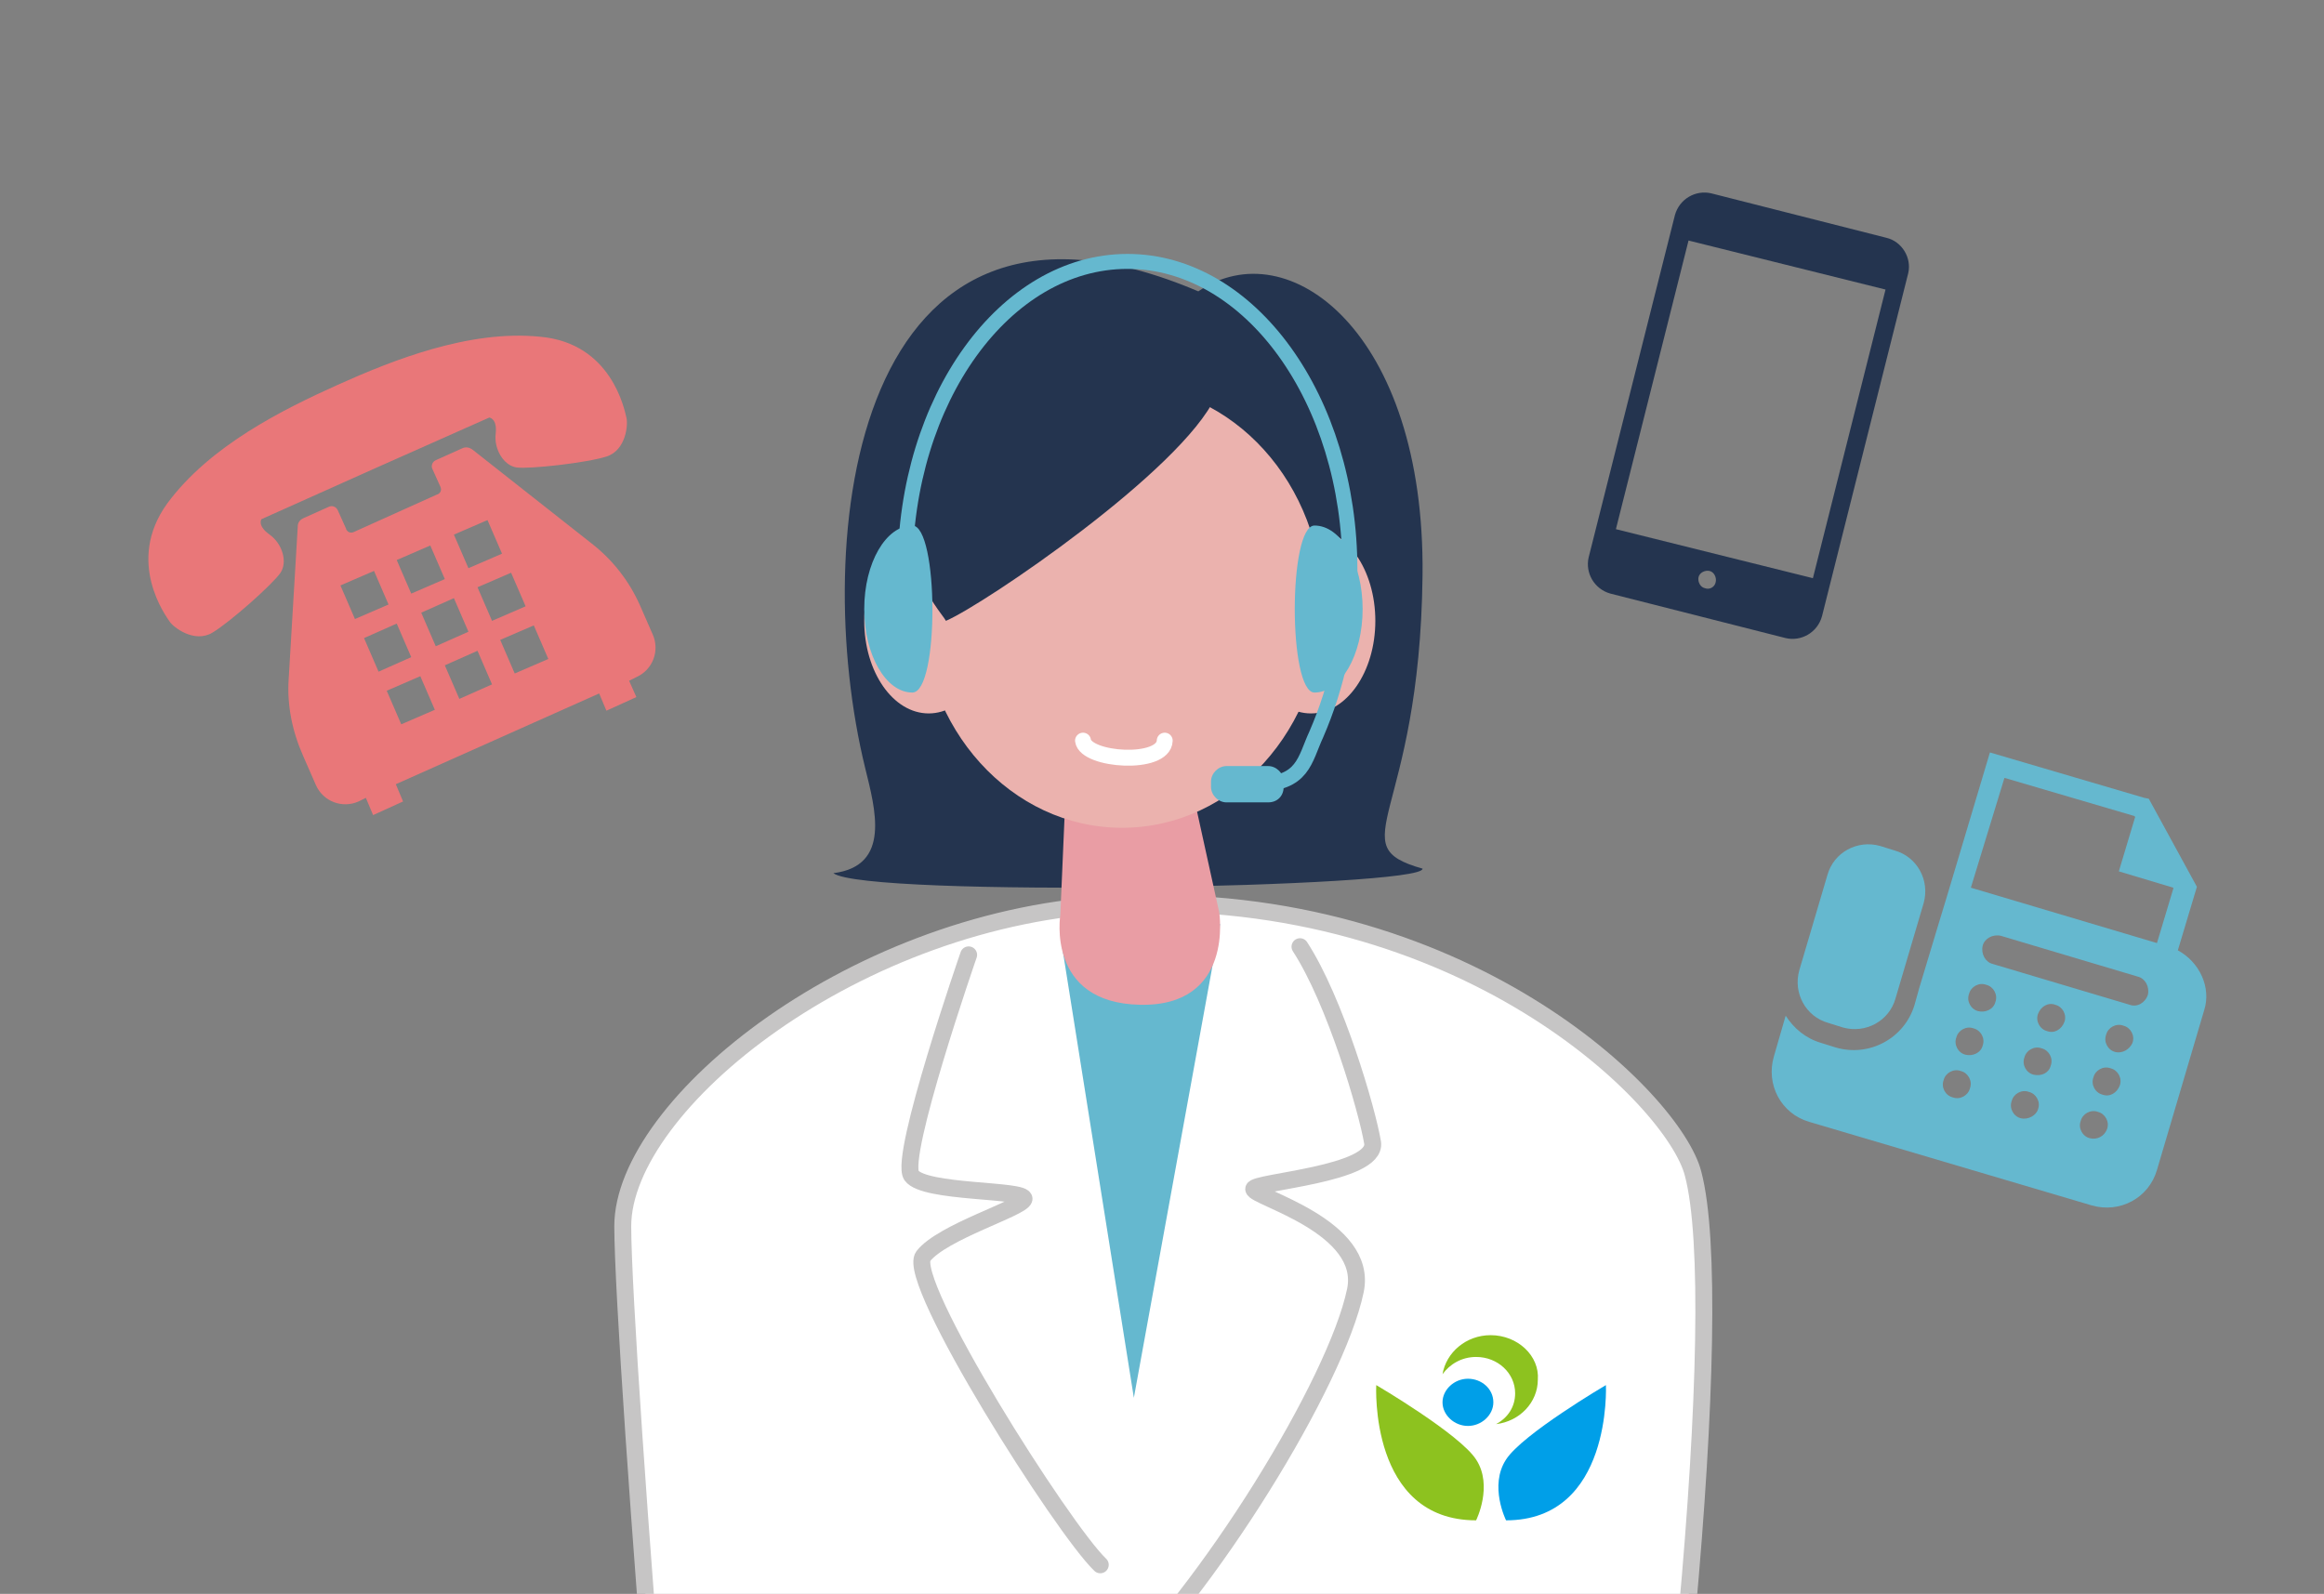 <?xml version="1.0" encoding="utf-8"?>
<!-- Generator: Adobe Illustrator 28.0.0, SVG Export Plug-In . SVG Version: 6.00 Build 0)  -->
<svg version="1.1" id="レイヤー_1" xmlns="http://www.w3.org/2000/svg" xmlns:xlink="http://www.w3.org/1999/xlink" x="0px"
	 y="0px" viewBox="0 0 256 175.6" style="enable-background:new 0 0 256 175.6;" xml:space="preserve">
<rect x="0" y="0" width="256" height="175.6" fill="#808080" stroke="none"/>
<style type="text/css">
	.st0{fill:#FFFFFF;stroke:#C6C5C5;stroke-width:1.864;stroke-linecap:round;stroke-miterlimit:10;}
	.st1{fill:#65B8CF;}
	.st2{fill:#24344F;}
	.st3{fill:#E99DA4;}
	.st4{fill:#EBB2AE;}
	.st5{fill:none;stroke:#C6C5C5;stroke-width:1.864;stroke-linecap:round;stroke-miterlimit:10;}
	.st6{clip-path:url(#SVGID_00000022554104547686702700000001525211022616528276_);}
	.st7{clip-path:url(#SVGID_00000069400065244743726880000002812747961776734878_);fill:#8DC21F;}
	.st8{clip-path:url(#SVGID_00000069400065244743726880000002812747961776734878_);fill:#009FE8;}
	.st9{fill:none;stroke:#65B8CF;stroke-width:1.649;stroke-miterlimit:10;}
	.st10{fill:none;stroke:#FFFFFF;stroke-width:1.753;stroke-linecap:round;stroke-miterlimit:10;}
	.st11{fill:#75AF56;}
	.st12{fill:#FFFFFF;}
	.st13{fill:#FFFFFF;stroke:#C6C5C5;stroke-width:1.5;stroke-linecap:round;stroke-miterlimit:10;}
	.st14{fill:none;stroke:#C6C5C5;stroke-width:1.5;stroke-linecap:round;stroke-miterlimit:10;}
	.st15{clip-path:url(#SVGID_00000054979612175728428810000010409367083142125470_);}
	.st16{clip-path:url(#SVGID_00000035516011700404447540000018334297329158627734_);fill:#8DC21F;}
	.st17{clip-path:url(#SVGID_00000035516011700404447540000018334297329158627734_);fill:#009FE8;}
	.st18{fill:#FBC600;}
	.st19{fill:#C6C5C5;}
	.st20{fill:#E8939C;}
	.st21{fill:#E97779;}
	.st22{fill:#2E99AF;}
	.st23{fill:none;stroke:#FFFFFF;stroke-width:1.429;stroke-linecap:round;stroke-miterlimit:10;}
	.st24{fill:none;stroke:#FFFFFF;stroke-width:0.813;stroke-linecap:round;stroke-miterlimit:10;}
	.st25{fill:none;stroke:#FFFFFF;stroke-width:0.99;stroke-linecap:round;stroke-miterlimit:10;}
	.st26{fill:none;stroke:#FFFFFF;stroke-linecap:round;stroke-miterlimit:10;}
</style>
<g>
	<path class="st0" d="M123.3,99.6c-28.9,1.2-54.7,22.1-54.7,35.5s7.6,110.8,10,112.4l97.2,2.1c8.7-45.5,14.5-106,10.7-120.3
		C184.4,121.1,161.2,98,123.3,99.6z"/>
	<polygon class="st1" points="116.9,103.7 124.9,154 134.4,101.8 	"/>
	<path class="st2" d="M132,32.1c9.9-6.8,25,4.5,24.7,31.3s-9.2,29.7,0,32.3c0.3,2.1-61.4,3.2-64.9,0.5c6.4-0.8,4.6-7.1,3.5-11.6
		C89.2,59.7,93.7,15.8,132,32.1z"/>
	<path class="st3" d="M117.3,89.2l-0.5,11.6c0,0-1.6,9.7,8.8,9.9c10.4,0.2,8.7-10.2,8.7-10.2L131,85.5L117.3,89.2z"/>
	<ellipse class="st4" cx="123.6" cy="66.8" rx="22.1" ry="24.4"/>
	<ellipse class="st4" cx="102.3" cy="68.4" rx="7.1" ry="10.2"/>
	<ellipse class="st4" cx="144.4" cy="68.4" rx="7.1" ry="10.2"/>
	<path class="st2" d="M133.9,43.7c-3.7-3.2-23.6-13.7-31.5,4.5c-5.5,12.6,1.1,18.9,1.8,20.2C108.4,66.6,130.2,51.8,133.9,43.7z"/>
	<path class="st5" d="M106.7,105.2c0,0-7.7,22.2-6.3,24.3c1.4,2,12.6,1.5,12.4,2.6c-0.2,1-9,3.6-11.1,6.3c-2,2.7,15.4,30.1,19.5,34"
		/>
	<path class="st5" d="M143.2,104.3c3.9,6,7.4,18,8,21.6c0.5,3.5-13.1,4.3-13.1,5.1c0,0.9,12.7,4.1,11.2,11.2
		c-2.1,10.1-16.3,33.2-27.4,43.5"/>
	<g id="アートワーク_1_00000068654963464217645920000007192173755040275607_">
		<g>
			<defs>
				<rect id="SVGID_1_" x="151.6" y="147.1" width="25.3" height="20.4"/>
			</defs>
			<clipPath id="SVGID_00000140696253732099895680000018143956470175773063_">
				<use xlink:href="#SVGID_1_"  style="overflow:visible;"/>
			</clipPath>
			<g style="clip-path:url(#SVGID_00000140696253732099895680000018143956470175773063_);">
				<defs>
					<rect id="SVGID_00000080915707066903619940000018349459428490446756_" x="151.6" y="147.1" width="25.3" height="20.4"/>
				</defs>
				<clipPath id="SVGID_00000145056124851193266390000011327028902965601442_">
					<use xlink:href="#SVGID_00000080915707066903619940000018349459428490446756_"  style="overflow:visible;"/>
				</clipPath>
				<path style="clip-path:url(#SVGID_00000145056124851193266390000011327028902965601442_);fill:#8DC21F;" d="M162.6,167.5
					c0,0,1.9-3.8,0-6.7c-1.8-2.8-11-8.2-11-8.2S150.8,167.5,162.6,167.5"/>
				<path style="clip-path:url(#SVGID_00000145056124851193266390000011327028902965601442_);fill:#009FE8;" d="M165.9,167.5
					c0,0-1.9-3.8,0-6.7c1.8-2.8,11-8.2,11-8.2S177.6,167.5,165.9,167.5"/>
				<path style="clip-path:url(#SVGID_00000145056124851193266390000011327028902965601442_);fill:#009FE8;" d="M164.5,154.5
					c0,1.4-1.3,2.6-2.8,2.6c-1.5,0-2.8-1.2-2.8-2.6c0-1.4,1.3-2.6,2.8-2.6C163.2,151.9,164.5,153,164.5,154.5"/>
				<path style="clip-path:url(#SVGID_00000145056124851193266390000011327028902965601442_);fill:#8DC21F;" d="M164.2,147.1
					c-2.7,0-4.9,1.9-5.3,4.3c0.8-1.1,2.1-1.9,3.7-1.9c2.4,0,4.3,1.8,4.3,4c0,1.5-0.8,2.7-2.1,3.4c2.6-0.3,4.6-2.4,4.6-4.9
					C169.6,149.4,167.2,147.1,164.2,147.1"/>
			</g>
		</g>
	</g>
</g>
<path class="st1" d="M139.7,88.4h-4.6c-0.9,0-1.7-0.8-1.7-1.7v-0.6c0-0.9,0.8-1.7,1.7-1.7h4.6c0.9,0,1.7,0.8,1.7,1.7v0.6
	C141.4,87.7,140.7,88.4,139.7,88.4z"/>
<path class="st9" d="M99.7,62.8c0-18.8,11-34,24.5-34s24.5,15.2,24.5,34c0,6.6-1.4,12.8-3.7,18.1c-1.3,2.8-1.4,5.5-6.5,5.5"/>
<path class="st1" d="M100.5,76.3c-2.9,0-5.3-4.1-5.3-9.2s2.4-9.2,5.3-9.2S103.5,76.3,100.5,76.3z"/>
<path class="st1" d="M144.8,76.3c2.9,0,5.3-4.1,5.3-9.2s-2.4-9.2-5.3-9.2S141.9,76.3,144.8,76.3z"/>
<path class="st10" d="M119.3,81.6c0.3,2.2,8.9,2.8,9,0"/>
<g>
	<g>
		<path class="st1" d="M201.4,112.7l1.6,0.5c2.5,0.7,5.1-0.7,5.8-3.2l3.1-10.5c0.7-2.5-0.7-5.1-3.2-5.8l-1.6-0.5
			c-2.5-0.7-5.1,0.7-5.8,3.2l-3.1,10.5C197.5,109.4,198.9,112,201.4,112.7z"/>
		<path class="st1" d="M239.9,104.7l2.1-7l-5.3-9.7l-0.5-0.1l-17-5l-4.3,14.4l-0.6,2l-0.7,2.3l-2.2,7.3l-0.5,1.8
			c-1.1,3.7-5,5.8-8.7,4.7l-1.6-0.5c-1.7-0.5-3-1.6-3.9-3l-1.3,4.5c-0.9,3.1,0.8,6.3,3.9,7.2l31.1,9.2c3.1,0.9,6.3-0.8,7.2-3.9
			l5.2-17.6C243.6,108.8,242.3,106,239.9,104.7z M220.8,85.7l14.3,4.2l0.1,0.1l-1.8,6l6,1.8l0,0.1l-1.8,6l-20.5-6.1L220.8,85.7z
			 M215.1,120.9c-0.8-0.2-1.3-1.1-1-1.9c0.2-0.8,1.1-1.3,1.9-1c0.8,0.2,1.3,1.1,1,1.9C216.8,120.7,215.9,121.2,215.1,120.9z
			 M216.5,116.2c-0.8-0.2-1.3-1.1-1-1.9c0.2-0.8,1.1-1.3,1.9-1c0.8,0.2,1.3,1.1,1,1.9C218.2,116,217.3,116.4,216.5,116.2z
			 M217.9,111.4c-0.8-0.2-1.3-1.1-1-1.9c0.2-0.8,1.1-1.3,1.9-1c0.8,0.2,1.3,1.1,1,1.9C219.6,111.2,218.7,111.6,217.9,111.4z
			 M222.6,123.2c-0.8-0.2-1.3-1.1-1-1.9c0.2-0.8,1.1-1.3,1.9-1c0.8,0.2,1.3,1.1,1,1.9C224.3,122.9,223.4,123.4,222.6,123.2z
			 M224,118.4c-0.8-0.2-1.3-1.1-1-1.9c0.2-0.8,1.1-1.3,1.9-1c0.8,0.2,1.3,1.1,1,1.9C225.7,118.2,224.9,118.6,224,118.4z
			 M225.5,113.6c-0.8-0.2-1.3-1.1-1-1.9s1.1-1.3,1.9-1c0.8,0.2,1.3,1.1,1,1.9C227.1,113.4,226.3,113.9,225.5,113.6z M230.2,125.4
			c-0.8-0.2-1.3-1.1-1-1.9c0.2-0.8,1.1-1.3,1.9-1c0.8,0.2,1.3,1.1,1,1.9C231.8,125.2,231,125.6,230.2,125.4z M231.6,120.6
			c-0.8-0.2-1.3-1.1-1-1.9c0.2-0.8,1.1-1.3,1.9-1c0.8,0.2,1.3,1.1,1,1.9C233.2,120.4,232.4,120.9,231.6,120.6z M233,115.9
			c-0.8-0.2-1.3-1.1-1-1.9c0.2-0.8,1.1-1.3,1.9-1c0.8,0.2,1.3,1.1,1,1.9C234.6,115.6,233.8,116.1,233,115.9z M234.6,110.7l-15.1-4.5
			c-0.8-0.2-1.3-1.1-1.1-2c0.2-0.8,1.1-1.3,2-1.1l15.1,4.5c0.8,0.2,1.3,1.1,1.1,2C236.3,110.5,235.4,111,234.6,110.7z"/>
	</g>
</g>
<g>
	<path class="st21" d="M59.5,37.1c-7.8-0.8-16.3,2.6-22.3,5.3c-6,2.7-14.1,6.7-18.8,13.1c-4.6,6.4-0.1,12.4,0.3,13
		c0.4,0.6,2.7,2.4,4.7,1.2c2-1.2,6.7-5.4,7.5-6.6c0.8-1.2,0.2-3.2-1.2-4.2c-1.4-1-0.9-1.7-0.9-1.7l12.5-5.6L53.9,46
		c0,0,0.9,0.1,0.7,1.8c-0.2,1.7,0.9,3.5,2.3,3.7c1.4,0.2,7.7-0.5,9.9-1.2c2.2-0.7,2.4-3.6,2.2-4.3C68.8,45.2,67.4,37.8,59.5,37.1z"
		/>
	<path class="st21" d="M52,49.5c-0.3-0.2-0.7-0.3-1.1-0.1L48,50.7c-0.4,0.2-0.5,0.6-0.4,0.9l0.9,2c0.2,0.4,0,0.8-0.4,0.9l-9.1,4.1
		c-0.4,0.2-0.8,0-0.9-0.4l-0.9-2c-0.2-0.4-0.6-0.5-0.9-0.4l-2.9,1.3c-0.4,0.2-0.6,0.5-0.6,0.9l-1,16.8c-0.2,2.9,0.4,5.8,1.6,8.5
		l1.4,3.2c0.8,1.8,2.9,2.6,4.7,1.8l0.8-0.4l0.8,1.9l3.3-1.5l-0.8-1.9l22.4-10l0.8,1.9l3.3-1.5L69.3,75l0.8-0.4
		c1.8-0.8,2.6-2.9,1.8-4.7l-1.4-3.2c-1.2-2.7-3-5-5.3-6.8L52,49.5z M58.8,68.9l1.6,3.7l-3.7,1.6l-1.6-3.7L58.8,68.9z M56.3,63.1
		l1.6,3.7l-3.7,1.6l-1.6-3.7L56.3,63.1z M51.6,62.6L50,58.9l3.7-1.6l1.6,3.7L51.6,62.6z M52.6,71.7l1.6,3.7L50.6,77l-1.6-3.7
		L52.6,71.7z M50,65.9l1.6,3.7L48,71.2l-1.6-3.7L50,65.9z M47.4,60.1l1.6,3.7l-3.7,1.6l-1.6-3.7L47.4,60.1L47.4,60.1z M46.3,74.5
		l1.6,3.7l-3.7,1.6l-1.6-3.7L46.3,74.5z M43.7,68.7l1.6,3.7L41.7,74l-1.6-3.7L43.7,68.7z M39.1,68.2l-1.6-3.7l3.7-1.6l1.6,3.7
		L39.1,68.2z"/>
</g>
<g>
	<path class="st2" d="M207.8,26.2l-19.3-4.9c-1.7-0.4-3.5,0.6-4,2.4L175,61.4c-0.4,1.7,0.6,3.5,2.4,4l19.3,4.9
		c1.7,0.4,3.5-0.6,4-2.4l9.5-37.8C210.6,28.4,209.5,26.6,207.8,26.2z M187.8,64.8c-0.5-0.1-0.8-0.7-0.7-1.2c0.1-0.5,0.7-0.8,1.2-0.7
		c0.5,0.1,0.8,0.7,0.7,1.2C188.9,64.7,188.3,65,187.8,64.8z M199.7,63.7l-21.7-5.4l8-31.8l21.7,5.4L199.7,63.7z"/>
</g>
</svg>
